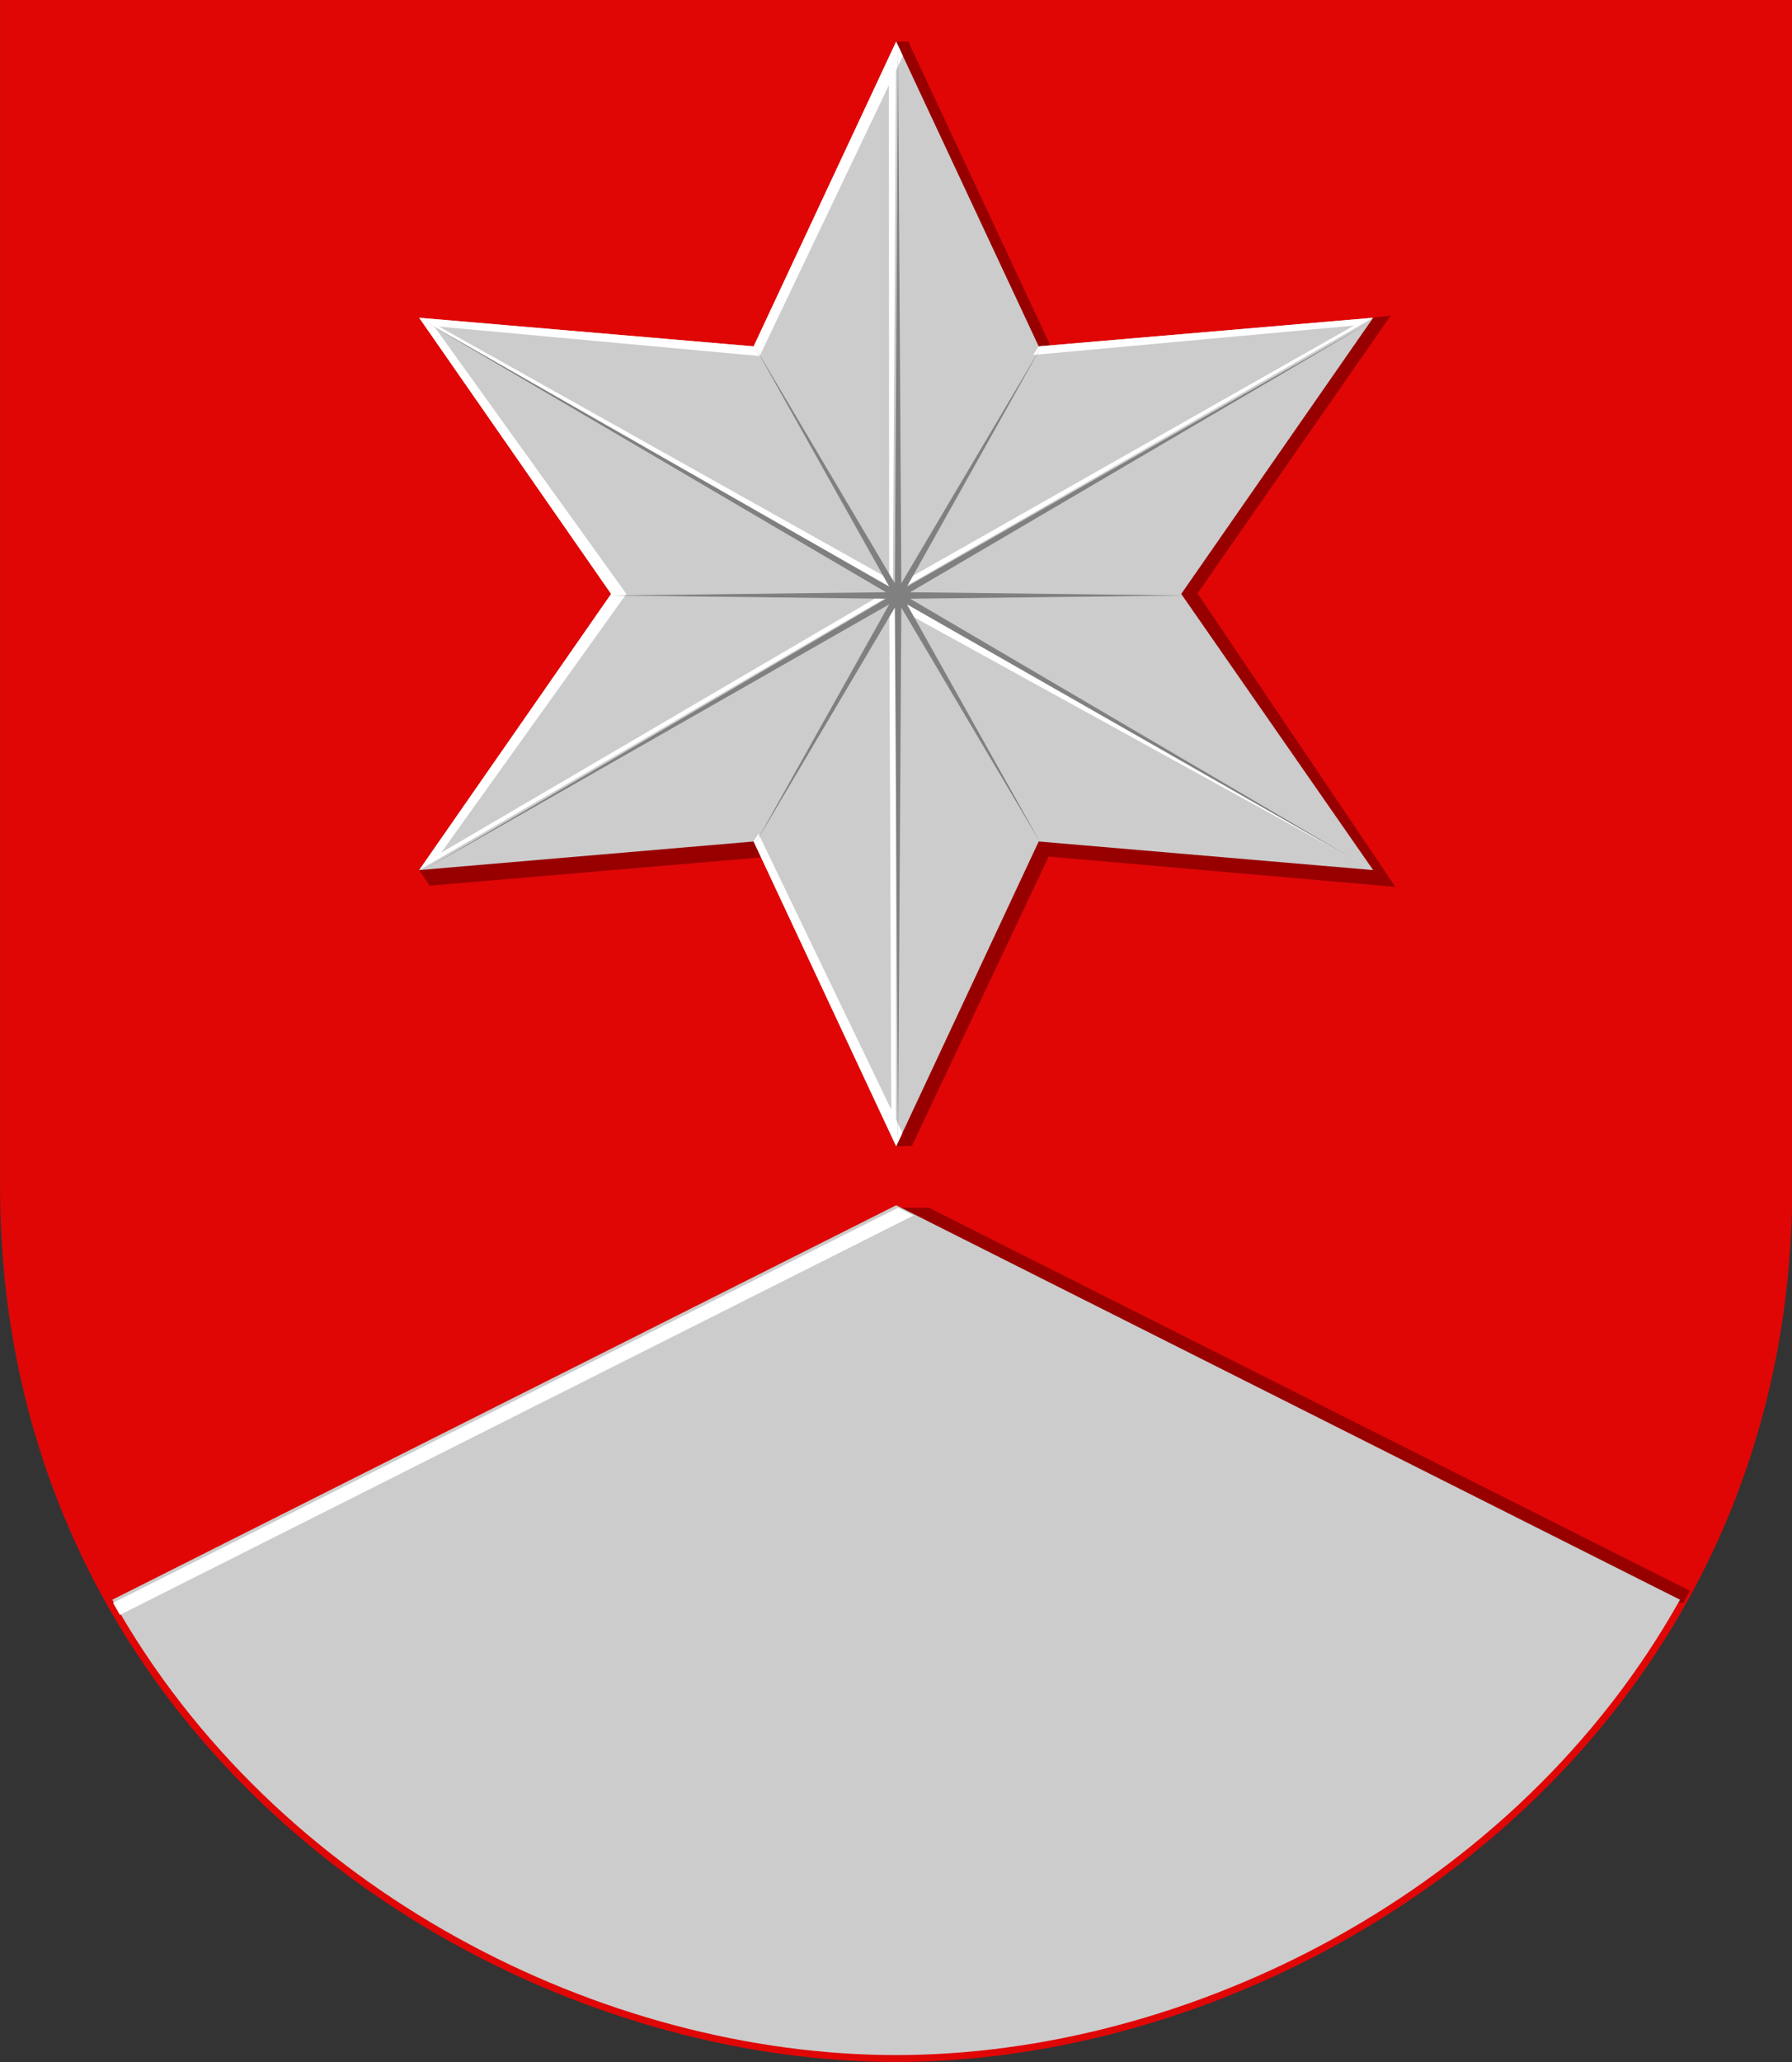 <?xml version="1.0" encoding="UTF-8" standalone="no"?>
<svg xmlns:dc="http://purl.org/dc/elements/1.1/" xmlns:cc="http://creativecommons.org/ns#" xmlns:rdf="http://www.w3.org/1999/02/22-rdf-syntax-ns#" xmlns:svg="http://www.w3.org/2000/svg" xmlns="http://www.w3.org/2000/svg" xmlns:sodipodi="http://sodipodi.sourceforge.net/DTD/sodipodi-0.dtd" xmlns:inkscape="http://www.inkscape.org/namespaces/inkscape" inkscape:version="1.0 (4035a4fb49, 2020-05-01)" sodipodi:docname="muonio.svg" id="svg8" version="1.1" viewBox="0 0 132.292 152.135" height="575" width="500">
  <rect x="0" y="0" width="132.292" height="152.135" fill="#333333" stroke="none"/>
  <defs id="defs2"></defs>
  <g transform="translate(-48.545,-58.285)" id="layer1" inkscape:groupmode="layer" inkscape:label="Шар 1">
    <g id="g1636" transform="matrix(0.901,0,0,0.903,25.062,29.821)" style="stroke-width:1.109">
      <path style="font-variation-settings:normal;opacity:1;vector-effect:none;fill:#e00606;fill-opacity:1;fill-rule:evenodd;stroke:none;stroke-width:0.293;stroke-linecap:butt;stroke-linejoin:miter;stroke-miterlimit:4;stroke-dasharray:none;stroke-dashoffset:0;stroke-opacity:1;marker:none;marker-start:none;marker-mid:none;marker-end:none;stop-color:#000000;stop-opacity:1" d="m 172.914,31.521 v 96.888 c 0,45.525 -39.874,71.587 -73.423,71.587 -33.55,0 -73.423,-26.062 -73.423,-71.587 V 31.521 Z" id="path848" sodipodi:nodetypes="cszscc"></path>
      <path sodipodi:nodetypes="ccccccc" transform="scale(0.265)" d="m 385.549,491.332 h -9.52 l 14.096,8.856 222.424,112.661 6.214,0.3 c 0.718,-1.231 1.432,-2.466 2.131,-3.712 z" style="font-variation-settings:normal;opacity:1;vector-effect:none;fill:#980000;fill-opacity:1;fill-rule:evenodd;stroke:none;stroke-width:1.109;stroke-linecap:butt;stroke-linejoin:miter;stroke-miterlimit:4;stroke-dasharray:none;stroke-dashoffset:0;stroke-opacity:1;marker:none;marker-start:none;marker-mid:none;marker-end:none;stop-color:#000000;stop-opacity:1" id="path1577"></path>
      <path d="m 99.491,129.998 -64.223,32.23 c 13.469,24.006 40.446,37.205 64.223,37.205 23.778,0 50.754,-13.199 64.223,-37.205 z" style="font-variation-settings:normal;opacity:1;vector-effect:none;fill:#cccccc;fill-opacity:1;fill-rule:evenodd;stroke:none;stroke-width:0.293;stroke-linecap:butt;stroke-linejoin:miter;stroke-miterlimit:4;stroke-dasharray:none;stroke-dashoffset:0;stroke-opacity:1;marker:none;marker-start:none;marker-mid:none;marker-end:none;stop-color:#000000;stop-opacity:1" id="path852"></path>
      <path sodipodi:nodetypes="cccccccccccccc" id="path878" style="color:#000000;display:inline;overflow:visible;visibility:visible;fill:#980000;fill-opacity:1;fill-rule:evenodd;stroke:none;stroke-width:0.44;stroke-linecap:round;stroke-linejoin:miter;stroke-miterlimit:4;stroke-dasharray:none;stroke-dashoffset:0;stroke-opacity:1;marker:none;enable-background:accumulate" d="m 100.483,34.921 11.898,25.371 27.624,-2.977 -15.824,22.692 16.221,23.982 -28.417,-2.48 -11.204,23.635 -1.29,0.033 L 89.18,101.51 61.259,103.891 60.409,102.613 99.756,81.037 99.491,34.921 Z"></path>
      <path d="m 99.491,34.921 11.678,24.901 27.404,-2.337 -15.726,22.564 15.726,22.564 -27.404,-2.337 -11.678,24.901 -11.678,-24.901 -27.404,2.337 15.726,-22.564 -15.726,-22.564 27.404,2.337 z" inkscape:transform-center-y="3.5904702e-06" inkscape:transform-center-x="-6.0118143e-06" style="color:#000000;display:inline;overflow:visible;visibility:visible;fill:#cccccc;fill-opacity:1;fill-rule:evenodd;stroke:none;stroke-width:0.44;stroke-linecap:round;stroke-linejoin:miter;stroke-miterlimit:4;stroke-dasharray:none;stroke-dashoffset:0;stroke-opacity:1;marker:none;enable-background:accumulate" id="path855"></path>
      <path transform="scale(0.265)" d="M 376.029,491.332 133.295,613.148 c 0.699,1.246 1.412,2.482 2.131,3.713 L 380.789,493.721 Z" style="font-variation-settings:normal;opacity:1;vector-effect:none;fill:#ffffff;fill-opacity:1;fill-rule:evenodd;stroke:none;stroke-width:1.109;stroke-linecap:butt;stroke-linejoin:miter;stroke-miterlimit:4;stroke-dasharray:none;stroke-dashoffset:0;stroke-opacity:1;marker:none;marker-start:none;marker-mid:none;marker-end:none;stop-color:#000000;stop-opacity:1" id="path859"></path>
      <path sodipodi:nodetypes="ccccccccccccccccccccccccccccccccccccccccccc" id="path1614" style="color:#000000;display:inline;overflow:visible;visibility:visible;fill:#ffffff;fill-opacity:1;fill-rule:evenodd;stroke:none;stroke-width:0.44;stroke-linecap:round;stroke-linejoin:miter;stroke-miterlimit:4;stroke-dasharray:none;stroke-dashoffset:0;stroke-opacity:1;marker:none;enable-background:accumulate" inkscape:transform-center-x="-6.0118143e-06" inkscape:transform-center-y="3.5904702e-06" d="m 88.205,99.633 10.887,22.557 -0.167,-41.004 0.549,-0.645 -0.007,42.426 0.538,1.114 -0.514,1.096 -11.678,-24.901 z M 60.409,102.613 76.135,80.049 60.409,57.485 87.813,59.822 99.491,34.921 100.039,36.089 99.468,37.282 99.227,79.06 98.92,78.823 98.894,38.483 88.305,60.613 62.036,58.205 98.92,78.823 98.892,79.475 61.677,58.242 77.385,80.049 62.212,101.19 98.435,80.031 98.96,80.174 62.043,101.672 Z m 50.76,-42.791 -0.441,0.701 26.272,-2.399 -36.897,20.874 -0.185,0.626 37.427,-21.431 1.229,-0.708 z m -11.413,21.215 0.758,0.674 38.06,20.902 -38.785,-22.376 z"></path>
      <path sodipodi:nodetypes="ccccccccccccccccccccccccc" transform="scale(0.265)" d="m 373.295,299.816 -143.131,-81.483 142.141,83.218 -85.113,1 85.107,1 -142.141,83.217 143.137,-81.49 -41.401,73.72 43.136,-72.716 1,164.697 1,-164.697 43.137,72.716 -41.4,-73.72 143.134,81.489 -142.138,-83.216 85.075,-1 -85.083,-1 142.14,-83.217 -143.128,81.482 41.4,-73.717 -43.137,72.711 -1,-164.691 -1,164.691 -43.136,-72.711 z" style="color:#000000;font-style:normal;font-variant:normal;font-weight:normal;font-stretch:normal;font-size:medium;line-height:normal;font-family:sans-serif;font-variant-ligatures:normal;font-variant-position:normal;font-variant-caps:normal;font-variant-numeric:normal;font-variant-alternates:normal;font-variant-east-asian:normal;font-feature-settings:normal;font-variation-settings:normal;text-indent:0;text-align:start;text-decoration:none;text-decoration-line:none;text-decoration-style:solid;text-decoration-color:#000000;letter-spacing:normal;word-spacing:normal;text-transform:none;writing-mode:lr-tb;direction:ltr;text-orientation:mixed;dominant-baseline:auto;baseline-shift:baseline;text-anchor:start;white-space:normal;shape-padding:0;shape-margin:0;inline-size:0;clip-rule:nonzero;display:inline;overflow:visible;visibility:visible;opacity:1;isolation:auto;mix-blend-mode:normal;color-interpolation:sRGB;color-interpolation-filters:linearRGB;solid-color:#000000;solid-opacity:1;vector-effect:none;fill:#808080;fill-opacity:1;fill-rule:evenodd;stroke:none;stroke-width:2.217;stroke-linecap:butt;stroke-linejoin:miter;stroke-miterlimit:4;stroke-dasharray:none;stroke-dashoffset:0;stroke-opacity:1;marker:none;color-rendering:auto;image-rendering:auto;shape-rendering:auto;text-rendering:auto;enable-background:accumulate;stop-color:#000000;stop-opacity:1" id="path1609"></path>
    </g>
  </g>
</svg>
